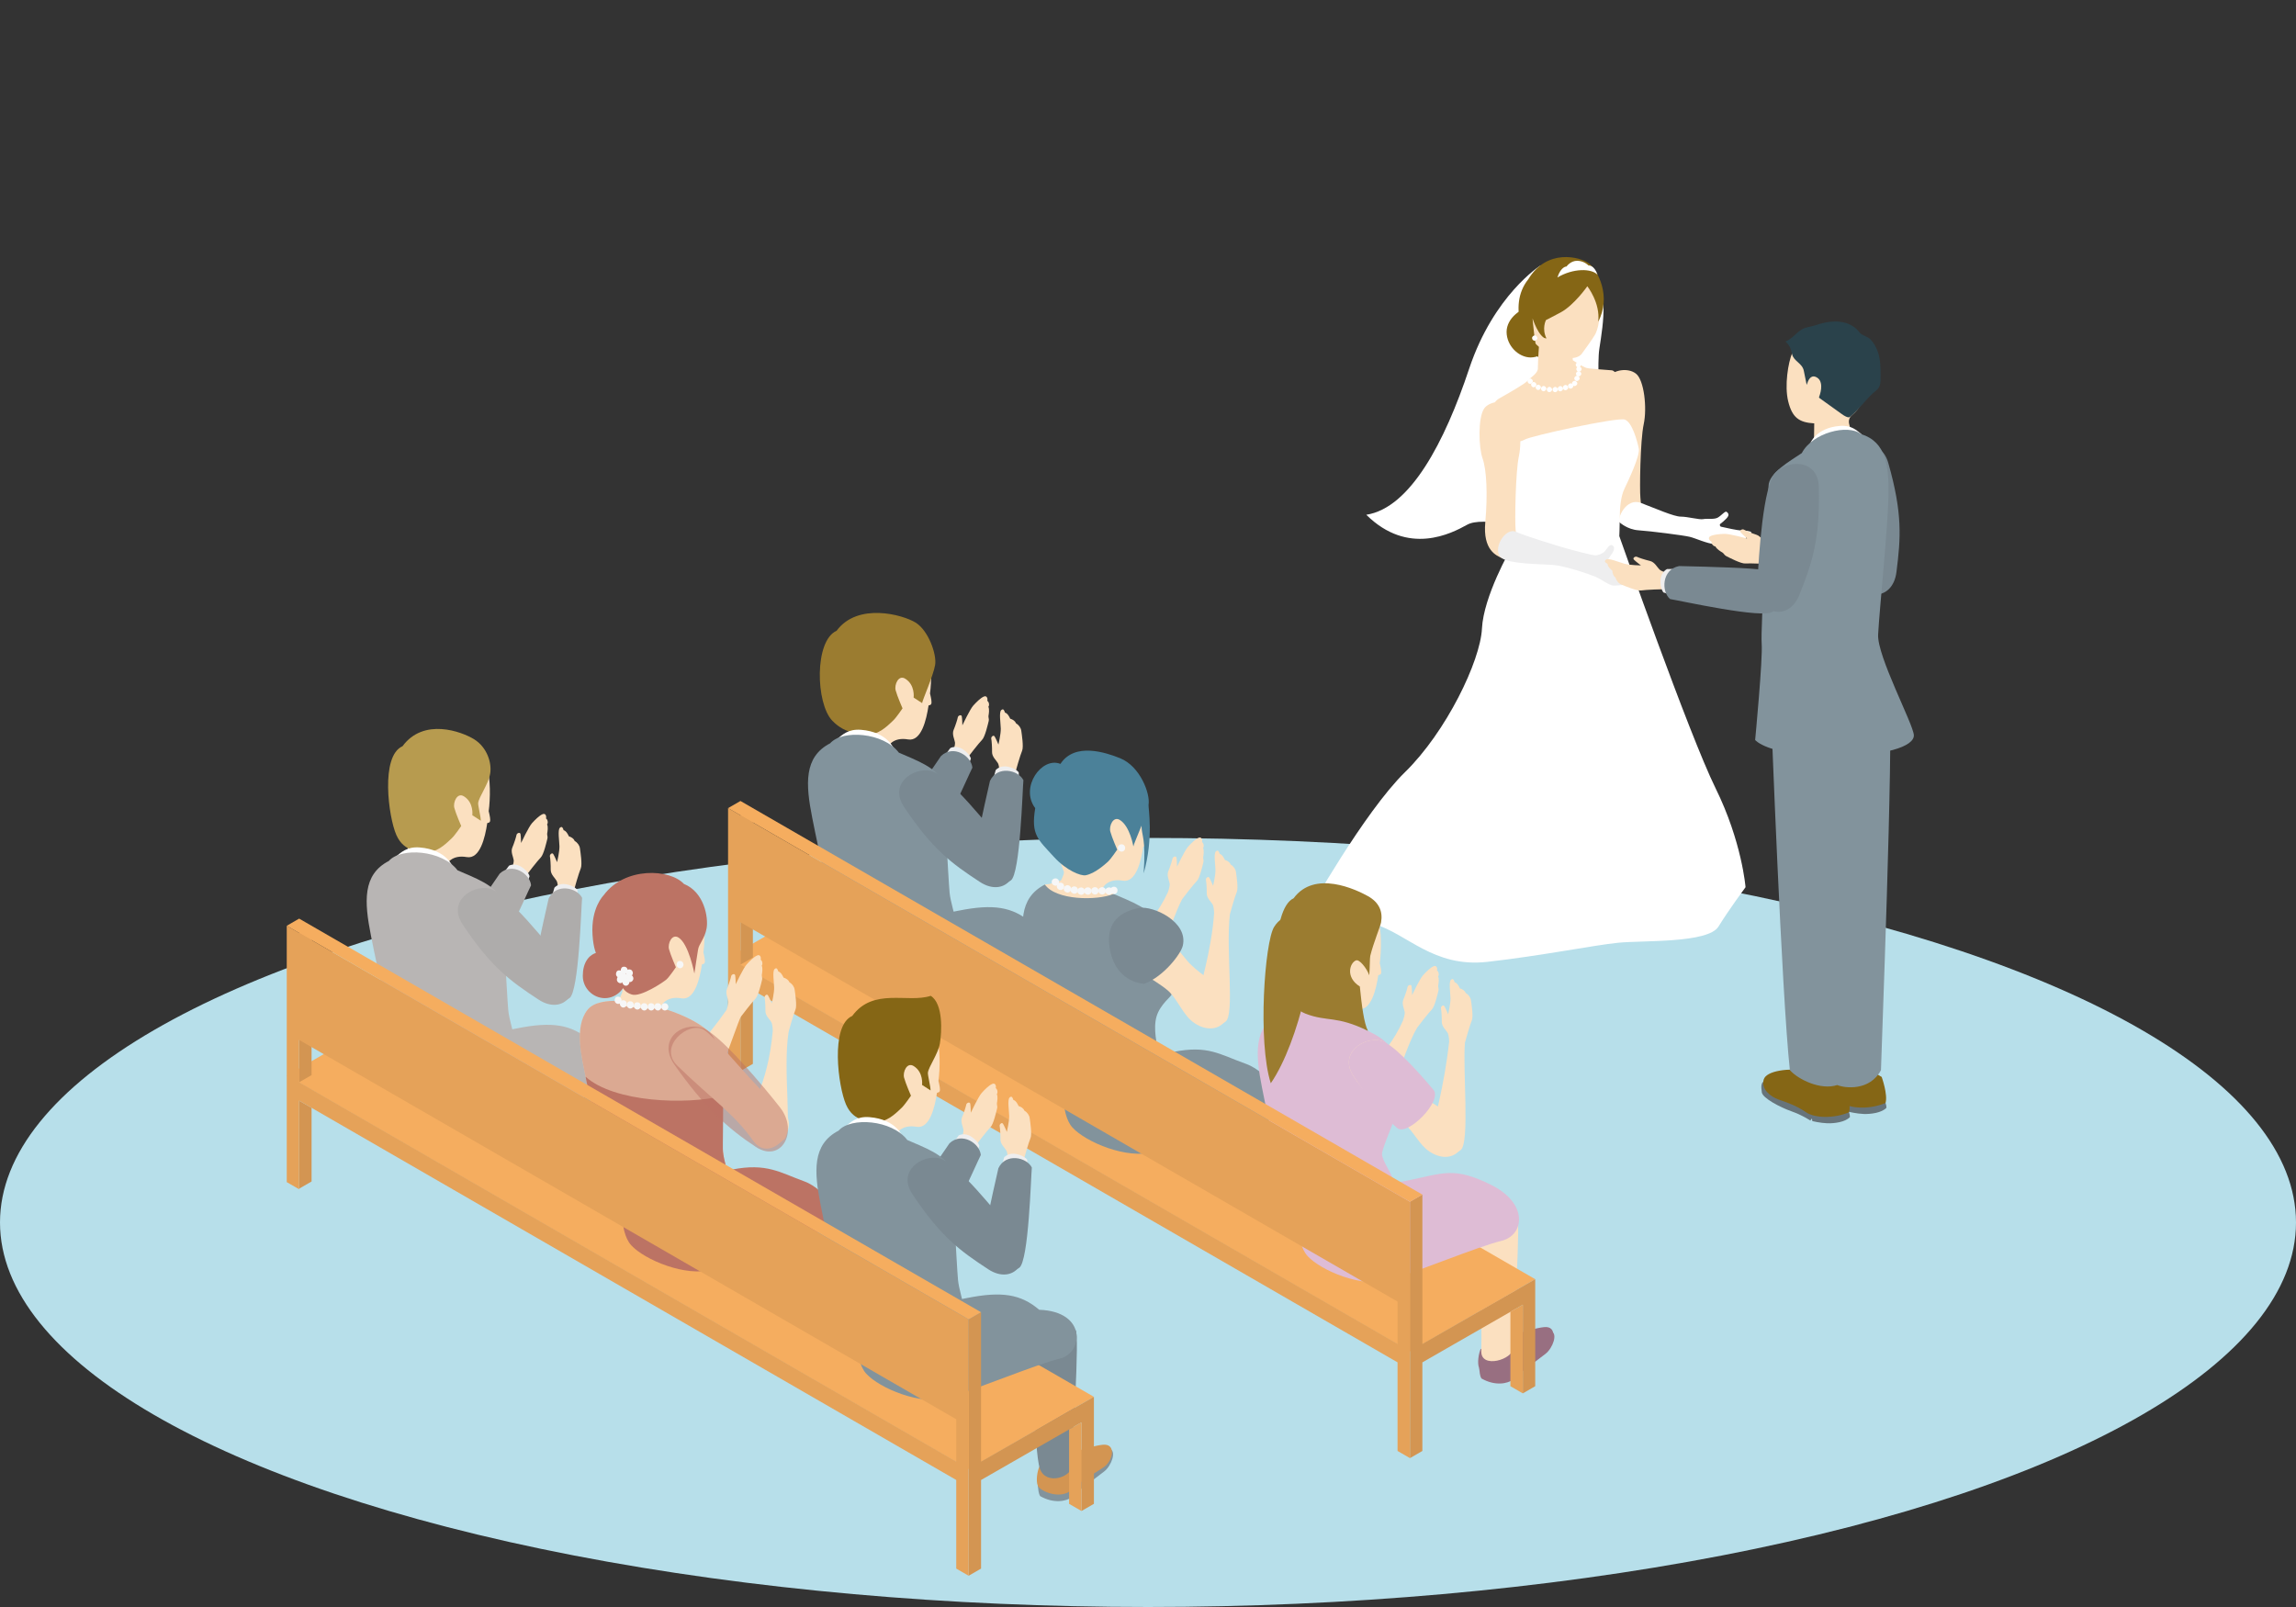 <?xml version="1.0" encoding="UTF-8"?>
<svg id="_レイヤー_2" data-name="レイヤー 2" xmlns="http://www.w3.org/2000/svg" viewBox="0 0 1000 700">
  <rect x="0" y="0" width="1000" height="700" fill="#333333" stroke="none"/>
  <defs>
    <style>
      .cls-1 {
        fill: #b8b5b4;
      }

      .cls-2 {
        fill: #eeeeef;
      }

      .cls-3, .cls-4 {
        fill: #bc7364;
      }

      .cls-5 {
        fill: #fff;
      }

      .cls-6 {
        fill: #fbe0c0;
      }

      .cls-7 {
        fill: #d39552;
      }

      .cls-8 {
        fill: none;
      }

      .cls-9 {
        fill: #9b7c30;
      }

      .cls-10 {
        fill: #e5a259;
      }

      .cls-11 {
        fill: #82939c;
      }

      .cls-12 {
        fill: #67747b;
      }

      .cls-13 {
        fill: #7a8992;
      }

      .cls-14 {
        fill: #f5ad5f;
      }

      .cls-15 {
        fill: #4b8199;
      }

      .cls-16 {
        fill: #aeacab;
      }

      .cls-17 {
        fill: #b79b4f;
      }

      .cls-4 {
        opacity: .5;
      }

      .cls-18 {
        fill: #2a424b;
      }

      .cls-19 {
        fill: #856615;
      }

      .cls-20 {
        fill: #986f81;
      }

      .cls-21 {
        fill: #b7dfea;
      }

      .cls-22 {
        fill: #debcd5;
      }

      .cls-23 {
        fill: #f7f7f7;
      }
    </style>
  </defs>
  <g id="_レイヤー_1-2" data-name="レイヤー 1">
    <rect class="cls-8" width="1000" height="700"/>
    <ellipse class="cls-21" cx="500" cy="532.5" rx="500" ry="167.5"/>
  </g>
  <g id="_レイヤー_4" data-name="レイヤー 4">
    <g>
      <g>
        <path class="cls-5" d="M670.89,115.68s-20.31,12.82-31.01,44.92c-10.7,32.09-25.68,60.67-44.81,63.63,18.25,18.06,37.13,8.12,43.93,4.34,6.8-3.78,26.81,1.51,37.51,4.41,10.7,2.89,23.03-11.08,23.03-11.08,0,0-4.79-58.15-2.96-69.98,1.83-11.83,4.22-26.68-3.71-31.72-7.93-5.03-21.98-4.51-21.98-4.51Z"/>
        <path class="cls-19" d="M666.74,155.71c-5.38,0-10.56-5.12-10.56-11.15s6.61-10.82,11.21-10.82,10.89,5.7,10.89,10.98-6.16,10.98-11.54,10.98Z"/>
        <path class="cls-6" d="M696.05,130.61c.19,1.68.47,5.7.52,7.4.05,1.7-.71,5.77-1.95,7.9s-4.82,6.96-5.74,8.25c-.92,1.29-3.92,2.54-7.6,1.38-3.68-1.16-8.16-2.65-9.91-3.67-1.74-1.01-7.48-6.45-8-10.74-.52-4.29.57-5.46,1.47-5.62s2.56.99,2.56.99c0,0,8.21-.25,15.06-6.56,6.85-6.31,8.43-6.26,8.99-5.89.56.37,4.19,3.08,4.59,6.56Z"/>
        <path class="cls-19" d="M691.35,124.69s-5.76,8.25-11.63,11.4c-5.87,3.15-6.37,3.31-6.37,3.31,0,0-2.01,3.77.28,8.18-3.44-.42-6.14-8.88-6.14-8.88,0,0,.96,12.9,2.9,17.3-5.37-4.71-14.39-22.34-4.75-34.37,8.09-13.43,22.41-9.82,26.33-6.93,3.92,2.88,9.95,14.53,4.12,25.4.99-8.15-4.75-15.42-4.75-15.42Z"/>
        <path class="cls-6" d="M684.18,147l.86,9.94s4.41,2.89,5.95,3.33c1.54.44,9.31.83,11.09,1.04s6.63,7.11,7.16,13.47c.52,6.36-1.22,18.84-2.66,24.66s-6.78,24.78-6.78,24.78l-36.2-5.31s-11.26-32.61-12.58-35.88c-1.32-3.27-1.61-7.46,1.95-9.47,3.56-2.01,11.33-6.42,12.42-7.76,1.08-1.34,4.5-3.09,4.42-5.44-.08-2.35.7-12.83.7-12.83l13.67-.53Z"/>
        <path class="cls-6" d="M700.8,164.05c1.99-2.87,8.22-4.06,11.75-1.27,3.54,2.78,4.88,14.95,3.35,22.01-1.53,7.07-1.79,28.72-1.45,31.85.34,3.13.5,7.28-.18,9.22-.69,1.94-3.48,4.47-5.82,3.37s-8.31-3.4-7.2-15.59c1.11-12.19.55-23.02-1.17-27.76-1.72-4.74-2.1-17.79.71-21.84Z"/>
        <path class="cls-5" d="M654.49,192.71s6.86.43,9.52-1.2c2.66-1.64,40.33-9.84,43.62-8.75,3.29,1.1,5.47,9.49,6.12,12.6.66,3.11-4.6,14.09-6.25,17.55-1.65,3.46-1.99,8.42-2.02,12.53-.03,4.1-.21,8.09-.21,8.09,0,0,30.35,86.34,41.9,109.76,11.55,23.42,13.08,43.17,13.08,43.17,0,0-7.23,9.75-11.77,17.13-4.54,7.38-33.06,5.99-43.75,7.07-10.69,1.08-33.42,5.68-56.95,8.32-23.54,2.64-35.01-12.38-49.25-16.44-14.24-4.06-29.09-4.71-29.09-4.71,0,0,24.54-43.92,42.5-61.49,17.96-17.56,32.81-48.37,33.51-62.54.7-14.18,12.55-34.72,12.55-34.72l-.83-16.76-2.7-29.59Z"/>
        <path class="cls-6" d="M646.44,177.91c1.99-2.87,8.22-4.06,11.75-1.27,3.54,2.78,4.88,14.95,3.36,22.01-1.53,7.07-1.79,28.72-1.45,31.85.34,3.13.5,7.28-.18,9.22-.69,1.94-3.48,4.47-5.82,3.37s-8.31-3.4-7.2-15.59c1.11-12.19.55-23.02-1.17-27.76-1.72-4.74-2.1-17.79.71-21.84Z"/>
        <path class="cls-5" d="M678.31,120.86c6.96-4.11,14.85-3.99,17.49-1.17-1.53-4.44-3.94-4.03-3.94-4.03,0,0-1.76-1.97-4.8-2.06-3.04-.08-4.76,2.48-4.76,2.48,0,0-2.43-.08-3.99,4.78Z"/>
        <path class="cls-5" d="M747.16,237.12c-4.03-.42-8.47-2.6-11.16-3.27-2.68-.67-17.28-2.52-22.32-2.85-5.03-.34-8.21-3.46-8.21-3.46-1.36-1.49,2.72-10.92,9.2-8.47,6.48,2.45,14.37,5.97,17.39,5.97s8.06,1.43,9.73,1.09c1.68-.34,4.78.25,6.38-.67,1.59-.92,3.2-2.98,3.82-2.52,1.19.88,1.07,1.7-.13,2.98-.7.75-1.91,1.8-2.66,2.33-.29.21-.15,1.06.41,1.19,2.19.5,7.06,1.58,8.8,1.64,2.18.08,3.99.27,4.28.72.28.45-.45.83-.88.88-.38.62-.57,1.02-1,1.16-.54.76-.95,1.16-1.4,1.18-.4.52-.71.97-1.3.9-.59-.07-6.92,1.62-10.95,1.2Z"/>
        <path class="cls-2" d="M654.09,243.1c-4.62-3.28,1.39-13.56,6.11-11.47s17.68,5.98,21.4,7.06c3.71,1.08,11.77,3.15,13.09,3.22,1.32.06,3.34-.82,4.15-1.64.82-.82,2.08-3.45,3.34-2.76,1.26.69.88,2.2,0,3.52-.88,1.32-2.52,3.08-1.64,3.84.88.76,3.34,2.01,5.92,2.39,2.58.38,6.23.25,7.99,0,1.76-.25,1.35,1.73.03,2.01.21.51-.06,1.55-.94,1.68.36.37-.27,1.45-.64,1.55.47.45-.11,1.48-1.36,1.67-.39.06-6.27,1.01-8.93.89-1.77-.08-4.97-2.64-7.68-3.81-2.71-1.16-13.4-4.81-18.73-5.19-5.33-.38-18.44-.35-22.12-2.96Z"/>
        <path class="cls-5" d="M668.38,148.42c-.57,0-1.11-.54-1.11-1.18s.7-1.14,1.18-1.14,1.15.6,1.15,1.16-.65,1.16-1.22,1.16Z"/>
        <path class="cls-5" d="M666.41,167.2c-.57,0-1.11-.54-1.11-1.18s.7-1.14,1.18-1.14,1.15.6,1.15,1.16-.65,1.16-1.22,1.16Z"/>
        <path class="cls-5" d="M667.96,168.71c-.57,0-1.11-.54-1.11-1.18s.7-1.14,1.18-1.14,1.15.6,1.15,1.16-.65,1.16-1.22,1.16Z"/>
        <path class="cls-5" d="M669.93,169.88c-.57,0-1.11-.54-1.11-1.18s.7-1.14,1.18-1.14,1.15.6,1.15,1.16-.65,1.16-1.22,1.16Z"/>
        <path class="cls-5" d="M672.28,170.44c-.57,0-1.11-.54-1.11-1.18s.7-1.14,1.18-1.14,1.15.6,1.15,1.16-.65,1.16-1.22,1.16Z"/>
        <path class="cls-5" d="M674.79,170.83c-.57,0-1.11-.54-1.11-1.18s.7-1.14,1.18-1.14,1.15.6,1.15,1.16-.65,1.16-1.22,1.16Z"/>
        <path class="cls-5" d="M677.31,170.85c-.57,0-1.11-.54-1.11-1.18s.7-1.14,1.18-1.14,1.15.6,1.15,1.16-.65,1.16-1.22,1.16Z"/>
        <path class="cls-5" d="M679.55,170.48c-.57,0-1.11-.54-1.11-1.18s.7-1.14,1.18-1.14,1.15.6,1.15,1.16-.65,1.16-1.22,1.16Z"/>
        <path class="cls-5" d="M681.81,169.99c-.57,0-1.11-.54-1.11-1.18s.7-1.14,1.18-1.14,1.15.6,1.15,1.16-.65,1.16-1.22,1.16Z"/>
        <path class="cls-5" d="M684.04,169.29c-.57,0-1.11-.54-1.11-1.18s.7-1.14,1.18-1.14,1.15.6,1.15,1.16-.65,1.16-1.22,1.16Z"/>
        <path class="cls-5" d="M685.77,168.18c-.57,0-1.11-.54-1.11-1.18s.7-1.14,1.18-1.14,1.15.6,1.15,1.16-.65,1.16-1.22,1.16Z"/>
        <path class="cls-5" d="M686.78,165.99c-.57,0-1.11-.54-1.11-1.18s.7-1.14,1.18-1.14,1.15.6,1.15,1.16-.65,1.16-1.22,1.16Z"/>
        <path class="cls-5" d="M687.51,163.97c-.57,0-1.11-.54-1.11-1.18s.7-1.14,1.18-1.14,1.15.6,1.15,1.16-.65,1.16-1.22,1.16Z"/>
        <path class="cls-5" d="M687.65,161.92c-.57,0-1.11-.54-1.11-1.18s.7-1.14,1.18-1.14,1.15.6,1.15,1.16-.65,1.16-1.22,1.16Z"/>
        <path class="cls-5" d="M687.4,160.05c-.57,0-1.11-.54-1.11-1.18s.7-1.14,1.18-1.14,1.15.6,1.15,1.16-.65,1.16-1.22,1.16Z"/>
      </g>
      <g>
        <path class="cls-6" d="M780.63,153.62c1.59-3.72,6.33-8.72,18.53-7.73,12.21.99,14.78,10,14.14,20.66-.37,6.06-2.86,11.15-6.75,14.34-1.09.89-1.52,2.36-1.18,3.73.91,3.74,2.54,10.44,2.54,10.44-.03,2.19-4.06,4.29-9.01,4.68-4.95.39-8.93-1.07-8.9-3.27l.17-12.05c-6.65-.38-9.6-2.54-11.34-9.6-1.68-6.84-.02-16.94,1.8-21.21Z"/>
        <path class="cls-18" d="M786.88,167.65c-.41-2.04-.84-4.07-1.24-6.11-.66-3.37-4.35-4.11-5.11-7.22-.26-1.07-.47-2.16-.97-3.14-.47-.92-1.19-1.69-1.89-2.45,2.88-1.06,4.74-3.92,7.37-5.4,1.41-.8,3.28-.95,4.82-1.41,1.73-.51,3.43-1.09,5.2-1.44,5.45-1.1,11.48-.3,14.97,4.47.74,1,3.49,1.72,4.57,2.82,1.53,1.56,2.61,3.52,3.31,5.58,1.11,3.25,1.15,6.72,1.15,10.11,0,1.55.14,3.23-.45,4.69-.66,1.65-2.02,2.3-3.2,3.44-3.28,3.15-5.91,6.81-9.43,9.79-.17.14-.34.28-.54.35-.34.12-.7.02-1.04-.1-.97-.36-1.82-.97-2.67-1.58-3.06-2.2-6.13-4.4-9.19-6.6-.11-.08-.22-.16-.26-.29-.04-.13,0-.26.06-.39.97-2.55,1.83-7.17-1.45-8.57-2.33-.99-3.36,1.42-4.01,3.44Z"/>
        <g>
          <path class="cls-5" d="M810.92,189.27c-2.24-1.75-4.46-4.16-9.57-3.75-10.62.85-12.98,7.77-12.98,7.77l22.56-4.01Z"/>
          <path class="cls-13" d="M822.44,201.71c-3.36-11.79-15.95-8.32-19.84-1.51-3.88,6.81,1.91,36.69,4.33,48.44,2.77,13.45,17.38,13.82,19.05.55,1.88-14.83,2.73-25.47-3.54-47.48Z"/>
          <path class="cls-6" d="M751.85,242.24c1.24.63,6.49,3.38,8.3,3.21,1.81-.17,10.13.22,10.49.28.35.07,1.62-6.86,1.62-6.86,0,0-2.5-.91-3.38-1.86s-1.81-3.42-3.84-4.06c-2.03-.65-4.81-1.81-5.49-2.24-.68-.43-2.09.3-1.48,1.08s2.88,2.78,2.88,2.78c0,0-7.67-2.09-9.86-2.02-2.19.07-4.55.27-6.03.94-1.47.67-.53,2.06.37,2.44-.17.88.86,2.09,1.7,2.09.54,1.17,2.3,2.22,3,2.62.69.4.87,1.17,1.73,1.61Z"/>
          <path class="cls-2" d="M776.55,237.33l-4.42-.27s-2.77,1.01-3.2,4.72c-.44,3.71.85,5.32.85,5.32l3.38,1.31,3.38-11.08Z"/>
          <path class="cls-13" d="M816.53,259.24c-4.12,3.05-40.09-8.1-44.11-9.03-3.63-3.66-2.56-13.16,5.09-14.02,14.55,1.5,31.64,3.41,35.95,4.57,4.3,1.16,11.77,12.05,3.08,18.48Z"/>
          <path class="cls-11" d="M767.28,280.36c-.54-6.55,2.93-62.88,2.99-68.61.07-5.73,9.25-10.84,14.5-14.4,4.54-8.85,20.12-12.77,25.75-8.28,11.12,3.44,12.24,14.07,11.97,27.41-.26,13.35-3.86,48.4-4.49,59.9-.52,9.4,15.35,39.06,15.56,43.86s-11.97,9.4-38.04,8.98c-26.07-.42-31.08-6.89-31.08-6.89,0,0,3.38-35.42,2.84-41.97Z"/>
          <path class="cls-13" d="M792.18,212.19c-.31-12.26-13.37-12.04-18.83-6.42-5.46,5.63-7.32,36-7.92,47.98-.68,13.72,13.37,17.72,18.31,5.29,5.52-13.89,9.01-23.98,8.43-46.86Z"/>
          <path class="cls-6" d="M726.31,249.67s-2.57-.71-3.52-1.58-2.07-3.26-4.15-3.74c-2.08-.48-4.94-1.42-5.65-1.79s-2.06.47-1.38,1.19c.68.73,3.09,2.54,3.09,2.54,0,0-4.85-.08-7.16-.72-2.31-.64-6.84-2.58-8.01-1.83-1.16.75-.15,1.42.63,1.88.02,1.25,1.37,2.38,2.07,2.94.06,1.17.48,2.43,1.32,2.94.46,1.47,1.42,2.65,2.71,3.17,1.29.52,6.74,2.85,8.53,2.53,1.79-.32,10.12-.6,10.48-.56.36.04,1.06-6.97,1.06-6.97Z"/>
          <path class="cls-2" d="M730.46,247.79l-4.42.09s-2.67,1.23-2.81,4.97c-.14,3.74,1.28,5.23,1.28,5.23l3.47,1.03,2.48-11.31Z"/>
          <path class="cls-13" d="M772.08,266.41c-3.86,3.37-40.61-4.85-44.69-5.46-3.91-3.35-3.61-12.91,3.94-14.38,14.62.32,31.82.85,36.2,1.66s12.7,11.06,4.55,18.17Z"/>
        </g>
        <path class="cls-12" d="M820.71,479.04s.93,1.98.9,3.51c-2.09,2.23-6.85,2.79-9.86,2.69-3.01-.1-6.51-.94-6.51-.94l-.17-1.14-.71.89s-3.26-2.27-8.23-4.03c-4.98-1.76-12.58-5.75-12.89-8.26-.31-2.5-.79-5.32,2.94-5.08,3.73.25,34.53,12.36,34.53,12.36Z"/>
        <path class="cls-19" d="M819.55,469.12s2.75,7.63,1.68,11.32c-6.47,2.79-14.99,2.62-18.79-.04s-8.28-4.27-11.86-5.49c-3.58-1.22-7.65-4.56-6.55-8.63,1.1-4.06,10.98-5.05,18.42-4.14,7.44.91,17.1,6.97,17.1,6.97Z"/>
        <path class="cls-12" d="M804.81,483.09s.93,1.98.9,3.51c-2.09,2.23-6.85,2.79-9.86,2.69-3.01-.1-6.51-.94-6.51-.94l-.17-1.14-.71.89s-3.26-2.27-8.23-4.03c-4.98-1.76-12.58-5.75-12.89-8.26-.31-2.5-.79-5.33,2.94-5.08,3.73.25,34.53,12.36,34.53,12.36Z"/>
        <path class="cls-19" d="M803.65,473.17s2.75,7.63,1.68,11.32c-6.47,2.79-14.99,2.62-18.79-.04-3.79-2.66-8.28-4.27-11.86-5.49-3.58-1.22-7.65-4.56-6.55-8.63,1.1-4.06,10.98-5.05,18.42-4.14,7.44.91,17.1,6.97,17.1,6.97Z"/>
        <path class="cls-11" d="M822.9,305.32c1.92,16.35-3.66,157.21-3.66,160.82-4.81,9.13-15.71,7.93-19.02,6.49-7.17,2.4-17.04-2.4-20.66-6.49-3.62-33.41-8.15-154.81-8.15-154.81l51.49-6.01Z"/>
      </g>
    </g>
    <g>
      <g>
        <path class="cls-11" d="M541.85,539.99c.22,1.65.27,3.43,1.03,4.53,5.9,3.36,11.33,2.3,13.82.43,0-1.12.29-1.61.29-1.61l.79.26s9.72-7.3,12.98-9.84c3.26-2.54,5.38-8.93,2.5-9.69-2.88-.77-31.42,15.91-31.42,15.91Z"/>
        <path class="cls-7" d="M542.5,531.71c-.82,1.91-1.58,5.99-.65,8.28.94,2.29,9.86,6.37,14.87,1.7,5.01-4.67,10.37-7.3,14.11-9.98,3.74-2.68,5.35-10.25-.76-9.57-6.12.68-18.55,5.28-18.55,5.28l-9.02,4.29Z"/>
        <path class="cls-11" d="M558.3,472.22c1.9,1.17-1.57,53.83-1.57,58.93s-11.22,8.84-13.94,1.53c-2.72-7.31-3.23-57.11-3.23-57.11,0,0,11.13-8.04,18.74-3.34Z"/>
      </g>
      <g>
        <path class="cls-20" d="M644.23,595.94c.22,1.65.27,3.43,1.03,4.53,5.9,3.36,11.33,2.3,13.82.43,0-1.12.29-1.61.29-1.61l.79.26s9.72-7.3,12.98-9.84c3.26-2.54,5.38-8.93,2.5-9.69-2.88-.77-31.42,15.91-31.42,15.91Z"/>
        <path class="cls-20" d="M644.87,587.66c-.82,1.91-1.58,5.99-.65,8.28.93,2.29,9.86,6.37,14.87,1.7,5.01-4.67,10.37-7.3,14.11-9.98,3.74-2.68,5.35-10.25-.76-9.57-6.12.68-18.55,5.28-18.55,5.28l-9.02,4.29Z"/>
        <path class="cls-6" d="M660.67,528.17c1.9,1.17-1.57,53.83-1.57,58.92s-14.1,9.33-13.94,1.53c.64-31.02-3.23-57.11-3.23-57.11,0,0,11.13-8.04,18.74-3.34Z"/>
      </g>
      <g>
        <path class="cls-11" d="M448.35,478.45c.22,1.65.27,3.43,1.03,4.53,5.9,3.36,11.33,2.3,13.82.43,0-1.12.29-1.61.29-1.61l.79.26s9.72-7.3,12.98-9.84c3.26-2.54,5.38-8.93,2.5-9.69-2.88-.77-31.42,15.91-31.42,15.91Z"/>
        <path class="cls-7" d="M448.99,470.17c-.82,1.91-1.58,5.99-.65,8.28.93,2.29,9.86,6.37,14.87,1.7,5.01-4.67,10.37-7.3,14.11-9.98,3.74-2.68,5.35-10.25-.76-9.57-6.12.68-18.55,5.28-18.55,5.28l-9.02,4.29Z"/>
        <path class="cls-11" d="M464.79,410.69c1.9,1.17-1.57,53.83-1.57,58.92s-11.22,8.84-13.94,1.53c-2.72-7.31-3.23-57.11-3.23-57.11,0,0,11.13-8.04,18.74-3.34Z"/>
      </g>
      <polygon class="cls-14" points="371.65 385.74 322.5 414.12 317.1 417.24 614.1 588.7 619.5 585.58 668.65 557.21 371.65 385.74"/>
      <g>
        <path class="cls-6" d="M405.05,302.14c.74-5.38.86-14.54-.78-19.21-1.66-4.72-11.09-11.86-22.18-11.73-11.09.13-16.57,10.71-17.21,22.18-.64,11.47,4.72,23.97,4.99,24.88.27.91-1.93,5.46-4.22,8.78,0,0,19.51,5.86,20.02,1.53.51-4.33,3.83-7.53,9.82-6.48,5.76,1.01,7.99-8.5,8.93-14.79.54-.1,1.01-.27,1.17-.66.32-.77-.04-2.48-.52-4.5Z"/>
        <path class="cls-9" d="M394.23,295.62c-2.9-1.78-4.78,2.61-4.14,5.07.64,2.45,3,7.87,3,7.87,0,0-2.8,4.14-4.08,5.29s-5.55,5.8-9.63,5.86c-4.08.06-10.93.41-16.87-5.76-7.29-7.58-7.85-34.9,1.84-39.17,9.18-12.49,28.9-7.03,34.44-3.58,5.55,3.44,9.3,13.82,8.48,18.53-.82,4.72-5.54,15.27-5.65,16.53l-3.7-2.4s.76-5.51-3.7-8.25Z"/>
        <path class="cls-5" d="M364.35,322.09c2.5-1.95,4.98-4.65,10.69-4.19,11.85.94,14.49,8.67,14.49,8.67l-25.18-4.48Z"/>
        <path class="cls-13" d="M355.73,340.86c-6.64-9.98,3.92-17.14,11.45-15.71s26.08,24.67,33.29,33.92c8.25,10.59-.73,21.68-11.67,14.52-12.22-8.01-20.68-14.11-33.07-32.73Z"/>
        <path class="cls-6" d="M430.62,314.05c-.32,1.32-1.6,6.97-2.88,8.2-1.27,1.24-6.26,7.68-6.44,7.98-.17.3-6.13-3.15-6.13-3.15,0,0,.91-2.44.76-3.69s-1.4-3.51-.59-5.43c.81-1.92,1.7-4.73,1.82-5.5.11-.78,1.55-1.37,1.74-.41.19.95.25,3.91.25,3.91,0,0,3.31-7.03,4.75-8.62,1.44-1.58,3.09-3.22,4.52-3.89,1.43-.67,1.87.91,1.58,1.82.77.43,1.01,1.97.48,2.59.53,1.14.19,3.12.05,3.89-.14.77.32,1.39.1,2.31Z"/>
        <path class="cls-2" d="M411.31,329.3l2.6-3.46s2.51-1.42,5.54.61,3.41,4,3.41,4l-1.17,3.34-10.38-4.5Z"/>
        <path class="cls-13" d="M402.27,372.93c4.88-1.13,19.38-34.96,21.24-38.53-.42-5.01-8.16-10.25-13.65-5.1-8.11,11.77-17.52,25.7-19.39,29.63-1.86,3.94,1.5,16.39,11.8,14Z"/>
        <path class="cls-11" d="M361.57,323.77c5.31-6.03,23.2-4.76,29.92,4.08,6.46,2.89,17.55,6.71,18.74,13,1.19,6.29,2.68,40.72,3.36,48.02.68,7.31,7.33,22.11,2.38,31.62-10.71,20.55-40.04,12.31-45.6.72-5.56-11.59-13.72-50.35-16.61-64.97-2.89-14.62-3.74-26.52,7.82-32.47Z"/>
        <path class="cls-11" d="M370.41,405.02c-.68,2.21-2.55,18.36,3.23,24.65s23.8,13.94,35.36,10.54c11.56-3.4,39.05-14.8,49.02-17.17,9.97-2.37,11.92-20.49-9.07-21.24-7.99-6.8-16.32-8.16-31.53-5.1-15.21,3.06-47,8.33-47,8.33Z"/>
        <path class="cls-13" d="M393.72,351.44c-6.64-9.98,3.92-17.14,11.45-15.71,7.53,1.43,26.08,24.67,33.29,33.92,8.25,10.59-.73,21.68-11.67,14.52-12.22-8.01-20.68-14.11-33.07-32.73Z"/>
        <path class="cls-6" d="M435.3,336.14s-.06-2.6-.66-3.71c-.6-1.11-2.6-2.74-2.56-4.83.04-2.09-.17-5.02-.35-5.79-.18-.77.93-1.84,1.46-1.03.53.82,1.67,3.54,1.67,3.54,0,0,1.08-4.62,1.02-6.96-.06-2.34-.82-7.1.18-8.02.99-.92,1.38.2,1.63,1.05,1.18.32,1.93,1.86,2.29,2.66,1.1.33,2.18,1.03,2.47,1.95,1.29.79,2.17,1.98,2.36,3.32.19,1.35,1.09,7.06.36,8.69s-2.98,9.45-3.03,9.79c-.05.35-6.86-.66-6.86-.66Z"/>
        <path class="cls-2" d="M432.52,339.63l1.14-4.17s1.8-2.24,5.38-1.48c3.57.76,4.65,2.46,4.65,2.46l.15,3.54-11.31-.34Z"/>
        <path class="cls-13" d="M440.26,383.51c4.11-2.86,5.08-39.65,5.48-43.66-2.25-4.5-11.37-6.5-14.57.31-3.18,13.93-6.77,30.36-7.05,34.7-.27,4.35,7.46,14.67,16.14,8.64Z"/>
      </g>
      <g>
        <path class="cls-6" d="M498.56,363.67c.74-5.38.86-14.54-.78-19.21-1.66-4.72-11.09-11.86-22.18-11.73s-16.57,10.71-17.21,22.18c-.64,11.47,4.72,23.97,4.99,24.88.27.91-1.93,5.46-4.22,8.78,0,0,19.51,5.86,20.02,1.53.51-4.33,3.83-7.53,9.82-6.48,5.76,1.01,7.99-8.5,8.93-14.79.54-.1,1.01-.27,1.17-.66.32-.77-.04-2.48-.52-4.5Z"/>
        <path class="cls-15" d="M472.88,381.25c4.01-.76,8.35-4.72,9.63-5.86,1.27-1.15,4.08-5.29,4.08-5.29,0,0-2.36-5.42-3-7.87-.64-2.45,1.25-6.85,4.14-5.07,4.46,2.74,5.9,11.55,5.9,11.55.06-.7,1.84-4.77,3.55-9.05,0,4.57,2.01,5.16.93,20.78,4.48-15.62,1.93-28.72,2.13-29.89.82-4.72-3.6-16.75-12.4-20.28-6.06-2.43-19.72-7.1-25.98,2.48-8.1-3.3-17.81,10.23-10.98,19.28-1.91,11.6,1.13,13.54,8.19,21.28,5.37,5.88,11.69,8.35,13.79,7.95Z"/>
        <path class="cls-13" d="M449.24,402.39c-6.64-9.98,3.92-17.14,11.45-15.71,7.53,1.43,26.08,24.67,33.28,33.92,8.25,10.58-.73,21.68-11.67,14.52-12.22-8.01-20.68-14.11-33.07-32.73Z"/>
        <path class="cls-6" d="M455.08,385.3c5.32-.33,5.56-2.63,12.55-1.85,9.03,1.01,17.37,5.93,17.37,5.93,0,0-6.79,8-19.4,4.51-12.6-3.5-10.52-8.59-10.52-8.59Z"/>
        <path class="cls-6" d="M524.13,375.58c-.32,1.32-1.6,6.97-2.88,8.2s-6.26,7.68-6.44,7.98c-.17.3-6.13-3.15-6.13-3.15,0,0,.91-2.44.76-3.69-.14-1.25-1.4-3.51-.59-5.43.81-1.92,1.7-4.73,1.82-5.5.11-.78,1.55-1.37,1.74-.41.19.95.25,3.91.25,3.91,0,0,3.31-7.03,4.75-8.62,1.44-1.58,3.09-3.22,4.52-3.89,1.43-.67,1.87.91,1.58,1.82.77.43,1.01,1.97.48,2.59.53,1.14.19,3.12.05,3.89s.32,1.39.1,2.31Z"/>
        <path class="cls-6" d="M495.77,434.46c4.88-1.13,13.47-31.94,19.04-42.69-.42-5.01-.64-8.29-6.13-3.15-7.89,16.93-22.84,27.9-24.71,31.84-1.86,3.94,1.5,16.39,11.8,14Z"/>
        <path class="cls-11" d="M455.08,385.3c4.76,6.88,22.69,7.12,29.92,4.08,6.46,2.89,17.55,6.71,18.74,13,1.04,5.5,5.78,19.16,6.53,30.76.05.84-5.01,4.31-6.57,9.71-1.56,5.4.39,12.72.44,13.18.68,7.31,10.29,16.49,5.33,26-10.71,20.55-40.04,12.31-45.6.72-5.56-11.59-13.72-50.35-16.61-64.97-2.89-14.62-3.74-26.52,7.82-32.47Z"/>
        <path class="cls-11" d="M463.92,466.55c-.68,2.21-2.55,18.36,3.23,24.65,5.78,6.29,23.8,13.94,35.36,10.54,11.56-3.4,39.05-14.8,49.02-17.17,9.97-2.37,2.32-17.19-9.07-21.24-11.39-4.05-16.32-8.16-31.53-5.1-15.21,3.06-47,8.33-47,8.33Z"/>
        <path class="cls-6" d="M487.23,412.98c-6.64-9.98,3.92-17.14,11.45-15.71,4.55.86,10.67,12.26,18.34,21.16,5.01,5.82,12.1,9.1,14.95,12.75,8.25,10.59-.73,21.68-11.67,14.52-5.08-3.33-7.37-10.57-11.7-14.28-6.09-5.21-14.12-7.57-21.36-18.45Z"/>
        <path class="cls-13" d="M515.15,411.97c2.51-10.54-13.11-17.54-18.94-16.47-7.53,1.39-14.82,5.66-12.9,17.49,1.66,10.23,8.04,14.86,15.01,15.57,8.51-3.16,15.97-12.99,16.83-16.6Z"/>
        <path class="cls-23" d="M461.26,384.23c0-1.02-.75-1.63-1.55-1.63s-1.66.59-1.66,1.61.99,1.62,1.7,1.62,1.5-.57,1.5-1.59Z"/>
        <path class="cls-23" d="M463.48,386.11c0-1.02-.75-1.63-1.55-1.63s-1.66.59-1.66,1.61.99,1.62,1.7,1.62,1.5-.57,1.5-1.59Z"/>
        <path class="cls-23" d="M466.51,387.21c0-1.02-.75-1.63-1.55-1.63s-1.66.59-1.66,1.61.99,1.62,1.7,1.62,1.5-.57,1.5-1.59Z"/>
        <path class="cls-23" d="M469.48,387.73c0-1.02-.75-1.63-1.55-1.63s-1.66.59-1.66,1.61.99,1.62,1.7,1.62,1.5-.57,1.5-1.59Z"/>
        <path class="cls-23" d="M472.45,388.19c0-1.02-.75-1.63-1.55-1.63s-1.66.59-1.66,1.61.99,1.62,1.7,1.62,1.5-.57,1.5-1.59Z"/>
        <path class="cls-23" d="M475.37,388.13c0-1.02-.75-1.63-1.55-1.63s-1.66.59-1.66,1.61.99,1.62,1.7,1.62,1.5-.57,1.5-1.59Z"/>
        <path class="cls-23" d="M478.46,388.06c0-1.02-.75-1.63-1.55-1.63s-1.66.59-1.66,1.61.99,1.62,1.7,1.62,1.5-.57,1.5-1.59Z"/>
        <path class="cls-23" d="M481.61,388.05c0-1.02-.75-1.63-1.55-1.63s-1.66.59-1.66,1.61.99,1.62,1.7,1.62,1.5-.57,1.5-1.59Z"/>
        <path class="cls-23" d="M484.61,388.16c0-1.02-.75-1.63-1.55-1.63s-1.66.59-1.66,1.61.99,1.62,1.7,1.62,1.5-.57,1.5-1.59Z"/>
        <path class="cls-23" d="M486.73,387.86c0-1.02-.75-1.63-1.55-1.63s-1.66.59-1.66,1.61.99,1.62,1.7,1.62,1.5-.57,1.5-1.59Z"/>
        <path class="cls-23" d="M490.05,369.38c0-1.02-.75-1.63-1.55-1.63s-1.66.59-1.66,1.61.99,1.62,1.7,1.62,1.5-.57,1.5-1.59Z"/>
        <path class="cls-6" d="M528.8,397.67s-.06-2.6-.66-3.71c-.6-1.11-2.6-2.74-2.56-4.83.04-2.09-.17-5.02-.35-5.79s.93-1.84,1.46-1.03c.53.82,1.67,3.54,1.67,3.54,0,0,1.08-4.62,1.02-6.96-.06-2.34-.82-7.1.18-8.02.99-.92,1.38.2,1.63,1.05,1.18.32,1.93,1.86,2.29,2.66,1.1.33,2.19,1.03,2.47,1.95,1.29.79,2.17,1.98,2.36,3.32s1.09,7.07.36,8.69c-.73,1.62-2.98,9.45-3.03,9.79-.05.35-6.86-.66-6.86-.66Z"/>
        <path class="cls-6" d="M533.76,445.04c4.11-2.86.07-31.21,1.9-46.71-2.3-1.36-3.74-3.3-6.86-.66-1.1,16.6-6.64,33.31-6.92,37.66-.27,4.35,3.2,15.74,11.88,9.71Z"/>
      </g>
      <g>
        <path class="cls-6" d="M600.93,419.62c.74-5.38.86-14.54-.78-19.21-1.66-4.72-11.09-11.86-22.18-11.73-11.09.13-16.57,10.71-17.21,22.18-.64,11.47,4.72,23.97,4.99,24.88.27.91-1.93,5.46-4.22,8.78,0,0,19.51,5.86,20.02,1.53.51-4.33,3.83-7.53,9.82-6.48,5.76,1.01,7.99-8.5,8.93-14.79.54-.1,1.01-.27,1.17-.66.32-.77-.04-2.48-.52-4.5Z"/>
        <path class="cls-13" d="M551.61,458.34c-6.64-9.98,3.92-17.14,11.45-15.71,7.53,1.43,26.08,24.67,33.29,33.92,8.25,10.59-.73,21.68-11.67,14.52-12.22-8.01-20.68-14.11-33.07-32.73Z"/>
        <path class="cls-6" d="M626.5,431.53c-.32,1.32-1.6,6.97-2.88,8.2-1.27,1.24-6.26,7.68-6.44,7.98-.17.3-6.13-3.15-6.13-3.15,0,0,.91-2.44.76-3.69s-1.4-3.51-.59-5.43c.81-1.92,1.7-4.73,1.82-5.5.11-.78,1.55-1.37,1.74-.41.19.95.25,3.91.25,3.91,0,0,3.31-7.03,4.75-8.62,1.44-1.58,3.09-3.22,4.52-3.89,1.43-.67,1.87.91,1.58,1.82.77.43,1.01,1.97.48,2.59.53,1.14.19,3.12.05,3.89-.14.77.32,1.39.1,2.31Z"/>
        <path class="cls-6" d="M598.15,490.41c4.88-1.13,12.82-32.38,19.04-42.69-1.69-2.75-2.35-5.24-6.13-3.15-7.52,17.05-22.84,27.9-24.71,31.84-1.86,3.94,1.5,16.39,11.8,14Z"/>
        <path class="cls-22" d="M557.45,441.25c5.31-6.03,23.2-4.76,29.92,4.08,6.46,2.89,17.55,6.71,18.74,13,.77,4.05,3.73,10.94,2.59,24.34-.3,3.56-6.94,17.5-6.78,20.14.17,2.85,4.21,8.55,4.34,9.9.68,7.31,10.55,15.75,5.59,25.26-10.71,20.55-40.04,12.31-45.6.72-5.56-11.59-13.72-50.35-16.61-64.97-2.89-14.62-3.74-26.52,7.82-32.47Z"/>
        <path class="cls-22" d="M566.29,522.5c-.68,2.21-2.55,18.36,3.23,24.65,5.78,6.29,23.8,13.94,35.36,10.54,11.56-3.4,39.05-14.8,49.02-17.17,9.97-2.37,11.96-16.19-4.36-24.35-16.32-8.16-21.03-5.05-36.24-1.99-15.21,3.06-47,8.33-47,8.33Z"/>
        <path class="cls-9" d="M568.57,441.53c-16.27-6.26-14.86-45.96-5.17-50.23,9.18-12.49,27.28-3.77,32.27-1.02,5,2.75,6.67,6.75,5.85,11.47-.29,1.69-3.3,8.88-4.71,14.58-.24.99-.17,5.23-.44,8.48-1.22-3.25-4.33-7.04-5.77-6.47-2.71,1.05-4.74,7.35,1.66,11.37.84,8.43,1.81,15.98,3.54,19.35-13.89-6.83-17.57-3.81-27.23-7.52Z"/>
        <path class="cls-6" d="M589.6,468.93c-6.64-9.98,3.92-17.14,11.45-15.71,5.45,1.03,11.02,14.1,19.54,24.41,3.25,3.93,11.76,6.96,13.75,9.51,8.25,10.58-.73,21.68-11.67,14.52-4.52-2.96-6.97-8.8-10.86-11.97-6.61-5.4-14.41-9.03-22.21-20.75Z"/>
        <path class="cls-22" d="M589.6,468.93c-6.64-9.98,3.92-17.14,11.45-15.71,5.05.96,15.07,11.75,23.3,21.53,4.03,4.79-11.4,20.44-15.83,16.61-5.98-5.17-11.8-11.73-18.92-22.43Z"/>
        <path class="cls-9" d="M553.48,471.87c-5.78-18.11-2.65-61.46,1.43-68.08,4.08-6.62,11.77-6.44,15.62,1.28,3.85,7.72-4.46,48.49-17.05,66.79Z"/>
        <path class="cls-6" d="M631.17,453.62s-.06-2.6-.66-3.71c-.6-1.11-2.6-2.74-2.56-4.83.04-2.09-.17-5.02-.35-5.79-.18-.77.93-1.84,1.46-1.03.53.82,1.67,3.54,1.67,3.54,0,0,1.08-4.62,1.02-6.96-.06-2.34-.82-7.1.18-8.02s1.38.2,1.63,1.05c1.18.32,1.93,1.86,2.29,2.66,1.1.33,2.18,1.03,2.47,1.95,1.29.79,2.17,1.98,2.36,3.32.19,1.35,1.09,7.07.36,8.69-.73,1.62-2.98,9.45-3.03,9.79-.05.35-6.86-.66-6.86-.66Z"/>
        <path class="cls-6" d="M636.14,500.99c4.11-2.86.89-35.09,1.9-46.71-1.91-1.02-3.25-3.21-6.86-.66-2.37,21.19-6.73,34.24-7,38.59s3.28,14.8,11.96,8.77Z"/>
      </g>
      <g>
        <polygon class="cls-7" points="619.5 585.43 619.5 520.36 614.1 523.48 614.1 588.53 614.1 588.53 614.1 596.54 614.1 596.54 614.1 635.15 619.5 632.03 619.5 593.44 663.25 568.32 663.25 606.94 668.65 603.82 668.65 557.21 619.5 585.43"/>
        <polygon class="cls-7" points="327.91 352.01 327.91 417.07 322.5 420.19 322.5 355.13 327.91 352.01"/>
        <polygon class="cls-7" points="327.91 431.31 327.91 463.41 322.5 466.53 322.5 428.21 327.91 431.31"/>
        <polygon class="cls-10" points="657.84 571.42 657.84 603.82 663.24 606.94 663.25 568.32 657.84 571.42"/>
        <path class="cls-10" d="M322.5,355.13l-5.4-3.12v111.67l5.4,3.12v-38.6l286.19,165.23v38.6l5.4,3.12v-38.6h0v-8.01h0v-18.44h0v-46.61l-291.59-168.35h0ZM608.7,566.97v18.44l-286.19-165.23v-18.44s286.19,165.23,286.19,165.23Z"/>
        <polygon class="cls-14" points="619.5 520.36 322.5 348.9 317.1 352.01 614.1 523.48 619.5 520.36"/>
      </g>
    </g>
    <g>
      <g>
        <path class="cls-11" d="M349.64,591.23c.22,1.65.27,3.43,1.03,4.53,5.9,3.36,11.33,2.3,13.82.43,0-1.12.29-1.61.29-1.61l.79.26s9.72-7.3,12.98-9.84c3.26-2.54,5.38-8.93,2.5-9.69-2.88-.77-31.42,15.91-31.42,15.91Z"/>
        <path class="cls-7" d="M350.29,582.95c-.82,1.91-1.58,5.99-.65,8.28.93,2.29,9.86,6.37,14.87,1.7,5.01-4.67,10.37-7.3,14.11-9.98,3.74-2.68,5.35-10.25-.76-9.57-6.12.68-18.55,5.28-18.55,5.28l-9.02,4.29Z"/>
        <path class="cls-11" d="M366.09,523.46c1.9,1.17-1.57,53.83-1.57,58.92s-11.22,8.84-13.94,1.53c-2.72-7.31-3.23-57.11-3.23-57.11,0,0,11.13-8.04,18.74-3.34Z"/>
      </g>
      <g>
        <path class="cls-11" d="M452.02,647.18c.22,1.65.27,3.43,1.03,4.53,5.9,3.36,11.33,2.3,13.82.43,0-1.12.29-1.61.29-1.61l.79.26s9.72-7.3,12.98-9.84c3.26-2.54,5.38-8.93,2.5-9.69-2.88-.77-31.42,15.91-31.42,15.91Z"/>
        <path class="cls-7" d="M452.66,638.9c-.82,1.91-1.58,5.99-.65,8.28s9.86,6.37,14.87,1.7c5.01-4.67,10.37-7.3,14.11-9.98,3.74-2.68,5.35-10.25-.77-9.57-6.12.68-18.55,5.28-18.55,5.28l-9.02,4.29Z"/>
        <path class="cls-13" d="M468.46,579.41c1.9,1.17-1.57,53.83-1.57,58.93s-11.22,8.84-13.94,1.53c-2.72-7.31-3.23-57.11-3.23-57.11,0,0,11.13-8.04,18.74-3.34Z"/>
      </g>
      <g>
        <path class="cls-11" d="M256.14,529.7c.22,1.65.27,3.43,1.03,4.53,5.9,3.36,11.33,2.3,13.82.43,0-1.12.29-1.61.29-1.61l.79.26s9.72-7.3,12.98-9.84c3.26-2.54,5.38-8.93,2.5-9.69s-31.42,15.91-31.42,15.91Z"/>
        <path class="cls-7" d="M256.78,521.42c-.82,1.91-1.58,5.99-.65,8.28.94,2.29,9.86,6.37,14.87,1.7,5.01-4.67,10.37-7.3,14.11-9.98,3.74-2.68,5.35-10.25-.77-9.57-6.12.68-18.55,5.28-18.55,5.28l-9.02,4.29Z"/>
        <path class="cls-11" d="M272.58,461.93c1.9,1.17-1.57,53.83-1.57,58.92s-11.22,8.84-13.94,1.53c-2.72-7.31-3.23-57.11-3.23-57.11,0,0,11.13-8.04,18.74-3.34Z"/>
      </g>
      <polygon class="cls-14" points="179.44 436.99 130.29 465.36 124.89 468.48 421.89 639.94 427.29 636.83 476.44 608.45 179.44 436.99"/>
      <g>
        <path class="cls-6" d="M212.84,353.39c.74-5.38.86-14.54-.78-19.21-1.66-4.72-11.09-11.86-22.18-11.73-11.09.13-16.57,10.71-17.21,22.18-.64,11.47,4.72,23.97,4.99,24.88.27.91-1.93,5.46-4.22,8.78,0,0,19.51,5.86,20.02,1.53.51-4.33,3.83-7.53,9.82-6.48,5.76,1.01,7.99-8.5,8.93-14.79.54-.1,1.01-.27,1.17-.66.32-.77-.04-2.48-.52-4.5Z"/>
        <path class="cls-17" d="M202.02,346.86c-2.9-1.78-4.78,2.61-4.14,5.07.64,2.45,3,7.87,3,7.87,0,0-2.8,4.14-4.08,5.29s-5.55,5.8-9.63,5.86c-4.08.06-11.12.57-14.56-7.27-3.44-7.84-6.99-34.36,2.7-38.63,9.18-12.49,25.69-6.44,31.23-3,5.55,3.44,7.76,10.26,6.94,14.98-.82,4.72-4.9,10.07-5.22,12.75-.13,1.06,1.26,6.46,1.15,7.72l-3.7-2.4s.76-5.51-3.7-8.25Z"/>
        <path class="cls-5" d="M172.14,373.34c2.5-1.95,4.98-4.65,10.69-4.19,11.85.94,14.49,8.67,14.49,8.67l-25.18-4.48Z"/>
        <path class="cls-13" d="M163.52,392.11c-6.64-9.98,3.92-17.14,11.45-15.71,7.53,1.43,26.08,24.67,33.29,33.92,8.25,10.59-.73,21.68-11.67,14.52-12.22-8.01-20.68-14.11-33.07-32.73Z"/>
        <path class="cls-6" d="M238.41,365.29c-.32,1.32-1.6,6.97-2.87,8.2-1.27,1.24-6.26,7.68-6.44,7.98-.17.3-6.13-3.15-6.13-3.15,0,0,.91-2.44.76-3.69-.14-1.25-1.4-3.51-.59-5.43.81-1.92,1.7-4.73,1.82-5.5.11-.78,1.55-1.37,1.74-.41.19.95.25,3.91.25,3.91,0,0,3.31-7.03,4.75-8.62,1.44-1.58,3.09-3.22,4.52-3.89,1.43-.67,1.87.91,1.58,1.82.77.43,1.01,1.97.48,2.59.53,1.14.19,3.12.05,3.89s.32,1.39.1,2.31Z"/>
        <path class="cls-2" d="M219.1,380.54l2.6-3.46s2.51-1.42,5.54.61c3.04,2.03,3.41,4,3.41,4l-1.17,3.34-10.38-4.5Z"/>
        <path class="cls-16" d="M210.06,424.17c4.87-1.13,19.38-34.96,21.24-38.53-.42-5.01-8.16-10.25-13.65-5.1-8.11,11.77-17.52,25.7-19.39,29.63-1.86,3.94,1.5,16.39,11.8,14Z"/>
        <path class="cls-1" d="M169.36,375.02c5.31-6.03,23.2-4.76,29.92,4.08,6.46,2.89,17.55,6.71,18.74,13,1.19,6.29,2.68,40.72,3.36,48.02.68,7.31,7.33,22.11,2.38,31.62-10.71,20.55-40.04,12.31-45.6.72-5.56-11.59-13.72-50.35-16.61-64.97-2.89-14.62-3.74-26.52,7.82-32.47Z"/>
        <path class="cls-1" d="M178.2,456.27c-.68,2.21-2.55,18.36,3.23,24.65,5.78,6.29,23.8,13.94,35.36,10.54,11.56-3.4,39.05-14.8,49.02-17.17,9.97-2.37,11.92-20.49-9.07-21.24-7.99-6.8-16.32-8.16-31.53-5.1-15.21,3.06-47,8.33-47,8.33Z"/>
        <path class="cls-16" d="M201.51,402.69c-6.64-9.98,3.92-17.14,11.45-15.71,7.53,1.43,26.08,24.67,33.28,33.92,8.25,10.59-.73,21.68-11.67,14.52-12.22-8.01-20.68-14.11-33.07-32.73Z"/>
        <path class="cls-6" d="M243.08,387.38s-.06-2.6-.66-3.71c-.6-1.11-2.6-2.74-2.56-4.83.04-2.09-.17-5.02-.35-5.79-.18-.77.93-1.84,1.46-1.03.53.82,1.67,3.54,1.67,3.54,0,0,1.08-4.62,1.02-6.96-.06-2.34-.82-7.1.18-8.02.99-.92,1.38.2,1.63,1.05,1.18.32,1.93,1.86,2.29,2.66,1.1.33,2.18,1.03,2.47,1.95,1.29.79,2.17,1.98,2.36,3.32.19,1.35,1.09,7.06.36,8.69-.73,1.62-2.98,9.45-3.03,9.79-.05.35-6.86-.66-6.86-.66Z"/>
        <path class="cls-2" d="M240.31,390.87l1.14-4.17s1.8-2.24,5.38-1.48c3.57.76,4.65,2.46,4.65,2.46l.15,3.54-11.31-.34Z"/>
        <path class="cls-16" d="M248.05,434.75c4.11-2.86,5.08-39.65,5.48-43.66-2.25-4.5-11.37-6.5-14.57.31-3.18,13.93-6.77,30.36-7.05,34.7-.27,4.35,7.46,14.67,16.14,8.64Z"/>
      </g>
      <g>
        <path class="cls-6" d="M306.35,414.92c.74-5.38.86-14.54-.78-19.21-1.66-4.72-11.09-11.86-22.18-11.73-11.09.13-16.57,10.71-17.21,22.18-.64,11.47,4.72,23.97,4.99,24.88.27.91-1.93,5.46-4.22,8.78,0,0,19.51,5.86,20.02,1.53.51-4.33,3.83-7.53,9.82-6.48,5.76,1.01,7.99-8.5,8.93-14.79.54-.1,1.01-.27,1.17-.66.32-.77-.04-2.48-.52-4.5Z"/>
        <path class="cls-3" d="M275.16,433.2c3.87,1.29,13.86-5.43,15.14-6.58,1.27-1.15,4.08-5.29,4.08-5.29,0,0-2.36-5.42-3-7.87-.64-2.45,1.25-6.85,4.14-5.07,4.46,2.74,6.91,15.68,6.91,15.68.11-1.26,1.45-9.17,1.57-10.23.32-2.68,2.94-4.81,3.76-9.53.82-4.72-1.08-15.74-9.88-19.27-6.12-6.63-25.79-7.57-34.97,4.93,0,0-5.6,5.5-4.84,17.23.76,11.73,4.63,11.58,7.63,15.03,5.48,6.28,4.7,9.4,9.44,10.97Z"/>
        <path class="cls-3" d="M273.11,424.93c0-5.18-3.3-10.39-10.12-10.39s-9.16,5.21-9.16,10.55,4.42,9.7,9.64,9.7,9.64-4.68,9.64-9.86Z"/>
        <path class="cls-23" d="M297.71,420.22c0-.81-.52-1.63-1.59-1.63s-1.44.82-1.44,1.65.69,1.52,1.51,1.52,1.51-.73,1.51-1.55Z"/>
        <path class="cls-23" d="M273.39,425.59c0-.81-.52-1.63-1.59-1.63s-1.44.82-1.44,1.65.69,1.52,1.51,1.52,1.51-.73,1.51-1.55Z"/>
        <path class="cls-23" d="M273.39,422.72c0-.81-.52-1.63-1.59-1.63s-1.44.82-1.44,1.65.69,1.52,1.51,1.52,1.51-.73,1.51-1.55Z"/>
        <path class="cls-23" d="M271.32,424.31c0-.81-.52-1.63-1.59-1.63s-1.44.82-1.44,1.65.69,1.52,1.51,1.52,1.51-.73,1.51-1.55Z"/>
        <path class="cls-23" d="M271.71,426.72c0-.81-.52-1.63-1.59-1.63s-1.44.82-1.44,1.65.69,1.52,1.51,1.52,1.51-.73,1.51-1.55Z"/>
        <path class="cls-23" d="M274.13,427.84c0-.81-.52-1.63-1.59-1.63s-1.44.82-1.44,1.65.69,1.52,1.51,1.52,1.51-.73,1.51-1.55Z"/>
        <path class="cls-23" d="M275.87,426.25c0-.81-.52-1.63-1.59-1.63s-1.44.82-1.44,1.65.69,1.52,1.51,1.52,1.51-.73,1.51-1.55Z"/>
        <path class="cls-23" d="M275.64,423.89c0-.81-.52-1.63-1.59-1.63s-1.44.82-1.44,1.65.69,1.52,1.51,1.52,1.51-.73,1.51-1.55Z"/>
        <path class="cls-13" d="M257.02,453.64c-6.64-9.98,3.92-17.14,11.45-15.71,7.53,1.43,26.08,24.67,33.29,33.92,8.25,10.58-.73,21.68-11.67,14.52-12.22-8-20.68-14.11-33.07-32.73Z"/>
        <path class="cls-6" d="M331.91,426.82c-.32,1.32-1.6,6.97-2.88,8.2-1.27,1.24-6.26,7.68-6.44,7.98-.17.3-6.13-3.15-6.13-3.15,0,0,.91-2.44.76-3.69-.14-1.25-1.4-3.51-.59-5.43.81-1.92,1.7-4.73,1.82-5.5.11-.78,1.55-1.37,1.74-.41.19.95.25,3.91.25,3.91,0,0,3.31-7.03,4.75-8.62,1.44-1.58,3.09-3.22,4.52-3.89,1.43-.67,1.87.91,1.58,1.82.77.43,1.01,1.97.48,2.59.53,1.14.19,3.12.05,3.89-.14.77.32,1.39.1,2.31Z"/>
        <path class="cls-6" d="M303.56,485.7c4.87-1.13,17.18-39.11,19.04-42.69-1.55-2.27-2.05-4.88-6.13-3.15-8.11,11.77-22.84,27.9-24.71,31.84-1.86,3.94,1.5,16.39,11.8,14Z"/>
        <path class="cls-6" d="M274.81,436.43c17.78,1.86,35.53,10.91,36.72,17.2,1.19,6.29,2.68,40.72,3.36,48.02.68,7.31,7.33,22.11,2.38,31.62-10.71,20.55-40.04,12.31-45.6.72-5.56-11.59-13.72-50.35-16.61-64.97-1.66-8.41-5.07-21.47.76-29.06,4.3-5.61,16.72-3.76,19-3.52Z"/>
        <path class="cls-4" d="M274.63,438.67c5.68.7,10.32.87,12.95.26,12.68,3.61,23.04,9.94,23.94,14.7,1.19,6.29,2.68,40.72,3.36,48.02.68,7.31,7.33,22.11,2.38,31.62-10.71,20.55-40.04,12.31-45.6.72-5.56-11.59-13.72-50.35-16.61-64.97-1.66-8.41-5.07-21.47.76-29.06,2.76-3.59,8.85-4.12,13.46-3.98.12.63-.32,2,5.36,2.7Z"/>
        <path class="cls-3" d="M314.85,477.34c.3,5.17-.16,22.24.03,24.31.68,7.31,7.33,22.11,2.38,31.62-10.71,20.55-40.04,12.31-45.6.72-5.56-11.59-13.72-50.35-16.61-64.97,12.48,11.18,43.77,12.35,59.8,8.33Z"/>
        <path class="cls-3" d="M271.71,517.8c-.68,2.21-2.55,18.36,3.23,24.65,5.78,6.29,23.8,13.94,35.36,10.54,11.56-3.4,39.05-14.8,49.02-17.17,9.97-2.37,1.29-17.51-9.07-21.24-10.36-3.73-16.32-8.16-31.53-5.1-15.21,3.06-47,8.33-47,8.33Z"/>
        <path class="cls-6" d="M341.55,496.28c3.75-3.31-.69-29.55,1.9-46.71-2.32-1.66-3.76-3.72-6.86-.66-2.25,25.11-10.59,34.41-11.18,38.72-.78,5.7,6.56,17.1,16.14,8.64Z"/>
        <path class="cls-6" d="M295.02,464.22c-8.6-8.34,4.82-19.56,11.45-15.71,5.63,3.26,23.7,26.97,33.28,33.92,10.87,7.87-4.1,25.18-11.67,14.52-8.54-12.04-17.48-17.61-33.07-32.73Z"/>
        <path class="cls-4" d="M293.81,463.88c-7.65-10.89,2.94-18.96,12.01-16.15,7.32,2.27,26.73,25.45,33.94,34.7,8.25,10.59.41,24.34-10.52,17.18-12.22-8.01-22.56-17.43-35.42-35.73Z"/>
        <path class="cls-6" d="M336.59,448.92s-.06-2.6-.66-3.71c-.6-1.11-2.6-2.74-2.56-4.83.04-2.09-.17-5.02-.35-5.79-.18-.77.93-1.84,1.46-1.03s1.67,3.54,1.67,3.54c0,0,1.08-4.62,1.02-6.96-.06-2.34-.82-7.1.18-8.02.99-.92,1.38.2,1.63,1.05,1.18.32,1.93,1.86,2.29,2.66,1.1.33,2.18,1.03,2.47,1.95,1.29.79,2.17,1.98,2.36,3.32s1.09,7.07.36,8.69c-.73,1.62-2.98,9.45-3.03,9.79-.05.35-6.86-.66-6.86-.66Z"/>
        <path class="cls-23" d="M270.73,435.75c0-.81-.52-1.63-1.59-1.63s-1.44.82-1.44,1.65.69,1.52,1.51,1.52,1.51-.73,1.51-1.55Z"/>
        <path class="cls-23" d="M273.03,437.34c0-.81-.52-1.63-1.59-1.63s-1.44.82-1.44,1.65.69,1.52,1.51,1.52,1.51-.73,1.51-1.55Z"/>
        <path class="cls-23" d="M276.06,437.78c0-.81-.52-1.63-1.59-1.63s-1.44.82-1.44,1.65.69,1.52,1.51,1.52,1.51-.73,1.51-1.55Z"/>
        <path class="cls-23" d="M279.12,438.22c0-.81-.52-1.63-1.59-1.63s-1.44.82-1.44,1.65.69,1.52,1.51,1.52,1.51-.73,1.51-1.55Z"/>
        <path class="cls-23" d="M282.14,438.62c0-.81-.52-1.63-1.59-1.63s-1.44.82-1.44,1.65.69,1.52,1.51,1.52,1.51-.73,1.51-1.55Z"/>
        <path class="cls-23" d="M285.17,438.62c0-.81-.52-1.63-1.59-1.63s-1.44.82-1.44,1.65.69,1.52,1.51,1.52,1.51-.73,1.51-1.55Z"/>
        <path class="cls-23" d="M288.07,438.62c0-.81-.52-1.63-1.59-1.63s-1.44.82-1.44,1.65.69,1.52,1.51,1.52,1.51-.73,1.51-1.55Z"/>
        <path class="cls-23" d="M291.09,438.62c0-.81-.52-1.63-1.59-1.63s-1.44.82-1.44,1.65.69,1.52,1.51,1.52,1.51-.73,1.51-1.55Z"/>
      </g>
      <g>
        <path class="cls-6" d="M408.72,470.87c.74-5.38.86-14.54-.78-19.21-1.66-4.72-11.09-11.86-22.18-11.73-11.09.13-16.57,10.71-17.21,22.18-.64,11.47,4.72,23.97,4.99,24.88.27.91-1.93,5.46-4.22,8.78,0,0,19.51,5.86,20.02,1.53.51-4.33,3.83-7.53,9.82-6.48,5.76,1.01,7.99-8.5,8.93-14.79.54-.1,1.01-.27,1.17-.66.32-.77-.04-2.48-.52-4.5Z"/>
        <path class="cls-19" d="M397.9,464.34c-2.9-1.78-4.78,2.61-4.14,5.07.64,2.45,3,7.87,3,7.87,0,0-2.8,4.14-4.08,5.29s-5.55,5.8-9.63,5.86c-4.08.06-11.12.57-14.56-7.27-3.44-7.84-6.99-34.36,2.7-38.63,9.18-12.49,24.1-5.46,34.18-8.75,5.55,3.44,4.81,16.01,3.99,20.73-.82,4.72-4.9,10.07-5.22,12.75-.13,1.06,1.26,6.46,1.15,7.72l-3.7-2.4s.76-5.51-3.7-8.25Z"/>
        <path class="cls-5" d="M368.02,490.82c2.5-1.95,4.98-4.65,10.69-4.19,11.85.94,14.49,8.67,14.49,8.67l-25.18-4.48Z"/>
        <path class="cls-13" d="M359.4,509.59c-6.64-9.98,3.92-17.14,11.45-15.71,7.53,1.43,26.08,24.67,33.29,33.92,8.25,10.59-.73,21.68-11.67,14.52-12.22-8.01-20.68-14.11-33.07-32.73Z"/>
        <path class="cls-6" d="M434.29,482.77c-.32,1.32-1.6,6.97-2.87,8.2-1.27,1.24-6.26,7.68-6.44,7.98s-6.13-3.15-6.13-3.15c0,0,.91-2.44.76-3.69-.14-1.25-1.4-3.51-.59-5.43.81-1.92,1.7-4.73,1.82-5.5.11-.78,1.55-1.37,1.74-.41.19.95.25,3.91.25,3.91,0,0,3.31-7.03,4.75-8.62s3.09-3.22,4.52-3.89c1.43-.67,1.87.91,1.58,1.82.77.43,1.01,1.97.48,2.59.53,1.14.19,3.12.05,3.89s.32,1.39.1,2.31Z"/>
        <path class="cls-2" d="M414.98,498.02l2.6-3.46s2.51-1.42,5.54.61c3.04,2.03,3.41,4,3.41,4l-1.17,3.34-10.38-4.5Z"/>
        <path class="cls-13" d="M405.94,541.65c4.87-1.13,19.38-34.96,21.24-38.53-.42-5.01-8.16-10.25-13.65-5.1-8.11,11.77-17.52,25.7-19.39,29.63-1.86,3.94,1.5,16.39,11.8,14Z"/>
        <path class="cls-11" d="M365.24,492.5c5.31-6.03,23.2-4.76,29.92,4.08,6.46,2.89,17.55,6.71,18.74,13,1.19,6.29,2.68,40.72,3.36,48.02.68,7.31,7.33,22.11,2.38,31.62-10.71,20.55-40.04,12.31-45.6.72-5.56-11.59-13.72-50.35-16.61-64.97-2.89-14.62-3.74-26.52,7.82-32.47Z"/>
        <path class="cls-11" d="M374.08,573.75c-.68,2.21-2.55,18.36,3.23,24.65,5.78,6.29,23.8,13.94,35.36,10.54,11.56-3.4,39.05-14.8,49.02-17.17,9.97-2.37,11.92-20.49-9.07-21.24-7.99-6.8-16.32-8.16-31.53-5.1-15.21,3.06-47,8.33-47,8.33Z"/>
        <path class="cls-13" d="M397.39,520.17c-6.64-9.98,3.92-17.14,11.45-15.71,7.53,1.43,26.08,24.67,33.28,33.92,8.25,10.58-.73,21.68-11.67,14.52-12.22-8-20.68-14.11-33.07-32.73Z"/>
        <path class="cls-6" d="M438.96,504.87s-.06-2.6-.66-3.71c-.6-1.11-2.6-2.74-2.56-4.83.04-2.09-.17-5.02-.35-5.79-.18-.77.93-1.84,1.46-1.03.53.82,1.67,3.54,1.67,3.54,0,0,1.08-4.62,1.02-6.96-.06-2.34-.82-7.1.18-8.02s1.38.2,1.63,1.05c1.18.32,1.93,1.86,2.29,2.66,1.1.33,2.18,1.03,2.47,1.95,1.29.79,2.17,1.98,2.36,3.32.19,1.35,1.09,7.07.36,8.69-.73,1.62-2.98,9.45-3.03,9.79-.05.35-6.86-.66-6.86-.66Z"/>
        <path class="cls-2" d="M436.19,508.35l1.14-4.17s1.8-2.24,5.38-1.48c3.57.76,4.65,2.46,4.65,2.46l.15,3.54-11.31-.34Z"/>
        <path class="cls-13" d="M443.93,552.23c4.11-2.86,5.08-39.65,5.48-43.66-2.25-4.5-11.37-6.5-14.57.31-3.18,13.93-6.77,30.36-7.05,34.7-.27,4.35,7.46,14.67,16.14,8.64Z"/>
      </g>
      <g>
        <polygon class="cls-7" points="427.29 636.67 427.29 571.6 421.89 574.72 421.89 639.77 421.89 639.77 421.89 647.78 421.89 647.78 421.89 686.39 427.29 683.27 427.29 644.68 471.03 619.56 471.04 658.18 476.44 655.06 476.44 608.45 427.29 636.67"/>
        <polygon class="cls-7" points="135.7 403.26 135.7 468.31 130.29 471.43 130.29 406.37 135.7 403.26"/>
        <polygon class="cls-7" points="135.7 482.56 135.7 514.65 130.29 517.77 130.29 479.46 135.7 482.56"/>
        <polygon class="cls-10" points="465.63 622.66 465.63 655.06 471.03 658.18 471.03 619.56 465.63 622.66"/>
        <path class="cls-10" d="M130.29,406.37l-5.4-3.12v111.67l5.4,3.12v-38.6l286.19,165.23v38.6l5.4,3.12v-38.6h0v-8.01h0v-18.44h0v-46.61l-291.59-168.35h0ZM416.48,618.22v18.44l-286.19-165.23v-18.44s286.19,165.23,286.19,165.23Z"/>
        <polygon class="cls-14" points="427.29 571.6 130.29 400.14 124.89 403.26 421.89 574.72 427.29 571.6"/>
      </g>
    </g>
  </g>
</svg>